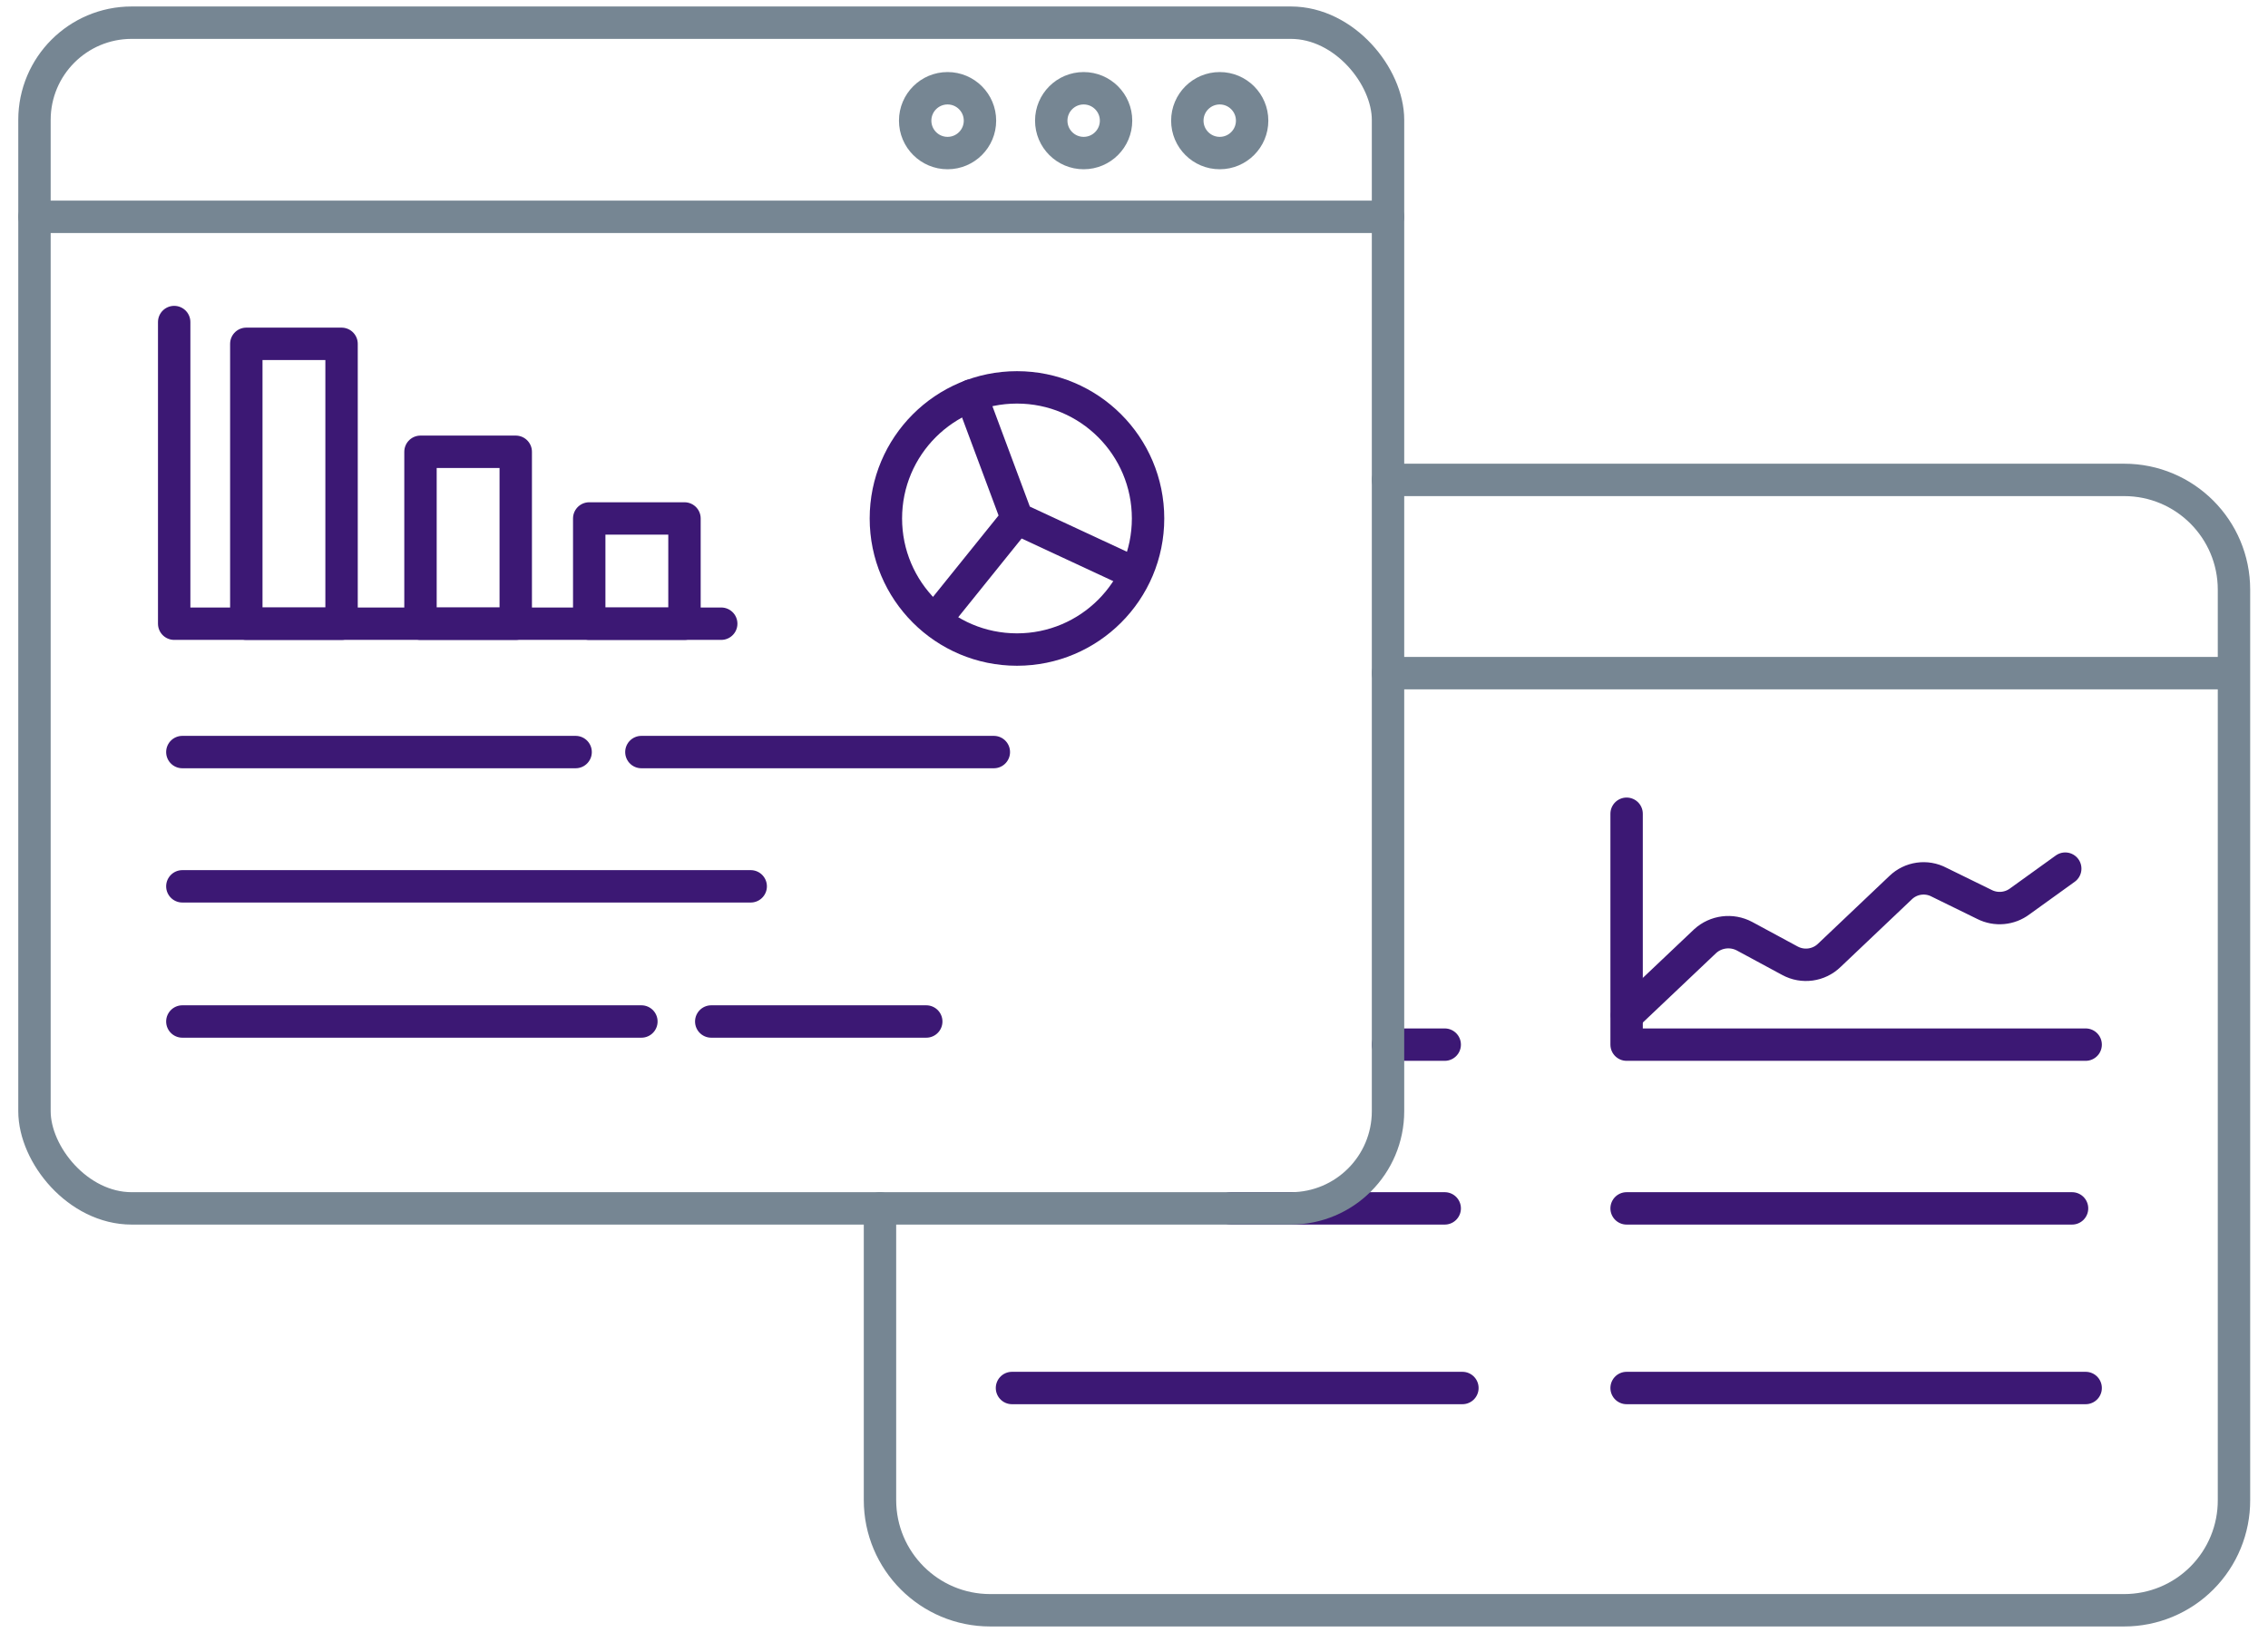 <?xml version="1.0" encoding="UTF-8"?> <svg xmlns="http://www.w3.org/2000/svg" width="70" height="51" viewBox="0 0 70 51"><g fill="none" fill-rule="evenodd" stroke-linecap="round" stroke-linejoin="round" transform="translate(1)"><path stroke="#3C1874" d="M43.59 32.242L41.84 32.242M36.996 37.296L43.59 37.296"></path><path stroke="#768693" d="M26.16 37.296v9.002c0 1.879 1.523 3.402 3.402 3.402h35c.901 0 1.765-.359 2.4-.997.636-.639.992-1.504.988-2.405V18.2c0-1.871-1.517-3.388-3.388-3.388H41.84M67.936 20.776L41.84 20.776"></path><rect width="41.776" height="36.596" x=".064" y=".7" stroke="#768693" rx="3"></rect><path stroke="#768693" d="M0.064 6.692L41.84 6.692"></path><path stroke="#3C1874" d="M49.218 31.332l2.408-2.282c.332-.304.82-.366 1.218-.154l1.4.756c.399.217.893.149 1.218-.168l2.198-2.086c.318-.308.799-.376 1.19-.168l1.4.686c.353.178.777.14 1.092-.098l1.4-1.008"></path><path stroke="#3C1874" d="M49.204 25.116v7.126h14.168m-14.168 5.054h13.748M49.204 42.84h14.168m-19.236 0H30.234M4.628 23.212h12.138M4.628 27.356H22.17M4.628 31.528h14.168m0-8.316h10.878m-8.722 8.316h6.636"></path><circle cx="30.388" cy="16.002" r="4.046" stroke="#3C1874"></circle><path stroke="#3C1874" d="M33.608 17.5l-3.22-1.498-1.414-3.794m-1.078 6.888l2.492-3.094M4.376 9.94v9.31H21.26"></path><path stroke="#3C1874" d="M6.602 10.612h2.94v8.638h-2.94v-8.638zm5.376 3.332h2.94v5.306h-2.94v-5.306zm5.208 2.058h2.94v3.248h-2.94v-3.248z"></path><circle cx="28.246" cy="3.724" r="1" stroke="#768693"></circle><circle cx="32.446" cy="3.724" r="1" stroke="#768693"></circle><circle cx="36.646" cy="3.724" r="1" stroke="#768693"></circle></g></svg>
